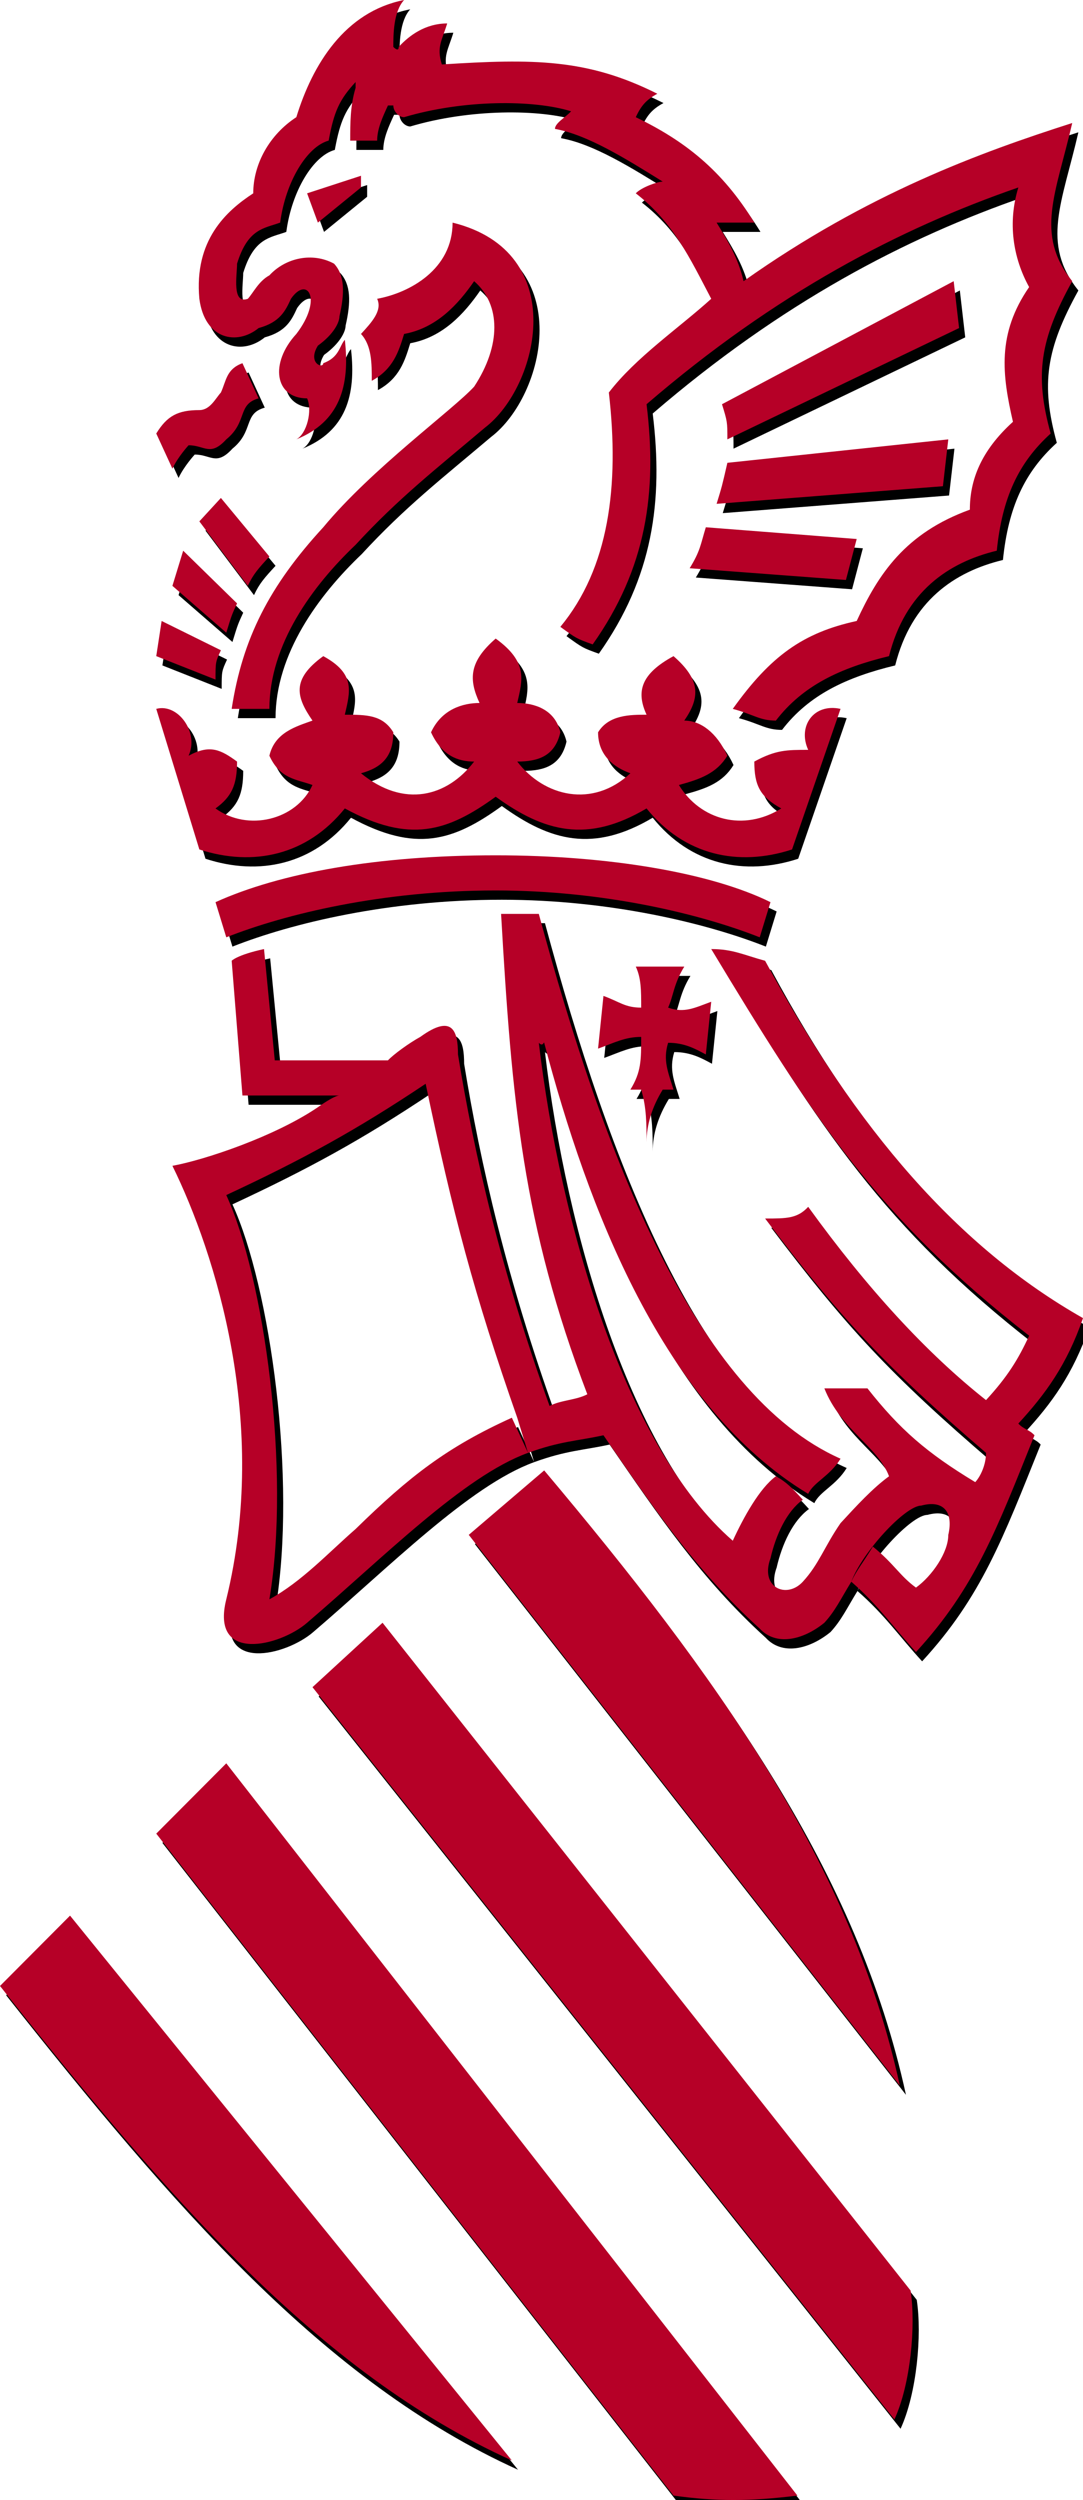 <?xml version="1.0" encoding="UTF-8" standalone="no"?>
<!-- Created with Inkscape (http://www.inkscape.org/) -->

<svg
   xmlns:dc="http://purl.org/dc/elements/1.1/"
   xmlns:cc="http://creativecommons.org/ns#"
   xmlns:rdf="http://www.w3.org/1999/02/22-rdf-syntax-ns#"
   xmlns:svg="http://www.w3.org/2000/svg"
   xmlns="http://www.w3.org/2000/svg"
   xmlns:sodipodi="http://sodipodi.sourceforge.net/DTD/sodipodi-0.dtd"
   xmlns:inkscape="http://www.inkscape.org/namespaces/inkscape"
   width="152.835"
   height="352.623"
   id="svg2"
   version="1.1"
   inkscape:version="0.48.3.1 r9886"
   sodipodi:docname="logo-gva.svg">
  <defs
     id="defs4">
    <clipPath
       id="clipPath3041"
       clipPathUnits="userSpaceOnUse">
      <path
         id="path3043"
         d="m 0,595.276 841.89,0 L 841.89,0 0,0 0,595.276 z"
         inkscape:connector-curvature="0" />
    </clipPath>
    <clipPath
       id="clipPath2999"
       clipPathUnits="userSpaceOnUse">
      <path
         id="path3001"
         d="m 0,595.276 841.89,0 L 841.89,0 0,0 0,595.276 z"
         inkscape:connector-curvature="0" />
    </clipPath>
    <filter
       inkscape:collect="always"
       id="filter3805">
      <feGaussianBlur
         inkscape:collect="always"
         stdDeviation="1.011"
         id="feGaussianBlur3807" />
    </filter>
  </defs>
  <sodipodi:namedview
     id="base"
     pagecolor="#ffffff"
     bordercolor="#666666"
     borderopacity="1.0"
     inkscape:pageopacity="0.0"
     inkscape:pageshadow="2"
     inkscape:zoom="1.4"
     inkscape:cx="-111.01477"
     inkscape:cy="186.35748"
     inkscape:document-units="px"
     inkscape:current-layer="layer1"
     showgrid="false"
     inkscape:showpageshadow="false"
     inkscape:window-width="1280"
     inkscape:window-height="948"
     inkscape:window-x="0"
     inkscape:window-y="24"
     inkscape:window-maximized="1"
     fit-margin-top="0"
     fit-margin-left="0"
     fit-margin-right="0"
     fit-margin-bottom="0" />
  <g
     inkscape:label="Layer 1"
     inkscape:groupmode="layer"
     id="layer1"
     transform="translate(-15.07,-564.005)">
    <g
       id="g3003-2"
       transform="matrix(1.25,0,0,-1.25,99.579,656.21)"
       style="fill:#000000;filter:url(#filter3805)">
      <path
         inkscape:connector-curvature="0"
         d="m 0,0 c -1.826,0.66 -1.826,0.66 -3.651,1.982 5.475,6.614 6.692,15.868 5.475,26.442 3.043,3.967 7.91,7.273 11.559,10.576 -2.434,4.629 -4.258,8.596 -8.516,11.9 0.608,0.661 2.432,1.321 3.041,1.321 -4.26,2.648 -8.515,5.291 -12.167,5.949 0,0.664 1.217,1.322 1.824,1.986 -4.255,1.323 -12.165,1.323 -18.856,-0.664 -0.608,0 -1.216,0.664 -1.216,1.322 l -0.607,0 c -0.61,-1.322 -1.219,-2.644 -1.219,-3.966 l -3.041,0 c 0,1.986 0,3.966 0.607,5.951 l 0,0.658 c -1.823,-1.978 -2.433,-3.301 -3.041,-6.609 -2.433,-0.659 -4.865,-4.627 -5.475,-9.252 -1.823,-0.662 -3.649,-0.662 -4.866,-4.631 0,-1.32 -0.609,-4.623 1.217,-3.965 0.609,0.664 1.216,1.986 2.433,2.645 1.826,1.984 4.865,2.642 7.299,1.32 1.219,-1.32 1.219,-3.301 0.61,-5.945 0,-0.665 -0.61,-1.987 -2.434,-3.307 -1.217,-1.981 0.608,-2.645 0.608,-1.981 1.826,0.659 1.826,1.981 2.435,2.643 0.607,-5.289 -0.609,-9.256 -5.476,-11.238 1.216,0.66 1.823,3.304 1.216,4.627 -3.651,0 -4.258,3.968 -1.216,7.269 3.041,3.967 1.216,6.612 -0.607,3.967 -0.609,-1.322 -1.219,-2.645 -3.652,-3.303 -2.433,-1.984 -6.082,-1.322 -6.69,3.303 -0.609,6.609 3.04,9.916 6.083,11.9 0,3.305 1.824,6.612 4.866,8.592 1.823,5.951 5.476,11.901 12.166,13.223 -1.216,-1.322 -1.216,-3.969 -1.216,-5.291 0,0 0.608,-0.658 0.608,0 1.215,1.322 3.041,2.646 5.474,2.646 -0.607,-1.982 -1.215,-2.646 -0.607,-4.627 10.342,0.659 16.425,0.659 24.331,-3.306 -1.217,-0.658 -1.824,-1.323 -2.432,-2.645 5.475,-2.644 9.732,-5.945 13.381,-11.896 l -4.258,0 c 1.216,-1.987 2.435,-3.967 3.043,-6.61 13.99,9.914 26.766,14.539 37.106,17.848 -1.826,-7.934 -4.258,-12.561 0,-17.848 C 50.49,34.375 49.881,30.41 51.705,23.797 48.055,20.492 46.23,16.527 45.622,10.576 40.147,9.254 35.281,5.949 33.457,-1.322 27.982,-2.645 23.723,-4.629 20.683,-8.596 c -1.826,0 -2.435,0.664 -4.867,1.323 4.258,5.951 7.907,8.595 13.991,9.918 2.434,5.287 5.474,9.916 12.775,12.56 0,3.303 1.217,6.609 4.865,9.914 -1.217,5.291 -1.825,9.914 1.826,15.203 -1.826,3.307 -2.435,7.274 -1.218,11.239 C 34.673,46.934 20.683,39.664 6.082,27.102 7.299,17.186 6.082,8.596 0,0 m -32.241,50.9 1.217,-3.304 4.866,3.965 0,1.322 -6.083,-1.983 z m -7.301,-19.168 1.826,-3.968 c -2.433,-0.662 -1.216,-2.645 -3.65,-4.627 -1.824,-1.987 -2.432,-0.664 -4.256,-0.664 0,0 -1.219,-1.323 -1.826,-2.643 l -1.824,3.967 c 1.216,1.984 2.431,2.644 4.866,2.644 1.216,0 1.825,1.323 2.432,1.983 0.608,1.322 0.608,2.644 2.432,3.308 m 14.602,-1.986 c 0,1.986 0,3.967 -1.218,5.287 1.218,1.322 2.434,2.645 1.825,3.967 3.649,0.664 8.517,3.307 8.517,8.596 13.381,-3.309 9.733,-18.51 3.651,-23.137 C -17.64,19.83 -21.899,16.527 -26.767,11.24 -31.634,6.609 -36.499,0 -36.499,-7.273 l -4.259,0 c 1.216,7.933 4.259,13.882 10.342,20.492 5.476,6.611 14.6,13.222 17.032,15.867 3.042,4.627 3.042,9.256 0,11.9 -1.824,-2.644 -4.256,-5.289 -7.907,-5.953 -0.608,-1.98 -1.216,-3.965 -3.649,-5.287 m 40.146,-6.609 c 0,1.982 0,1.982 -0.607,3.965 L 40.756,40.986 41.365,35.697 15.206,23.137 z M 13.99,15.863 c 0.609,1.987 0.609,1.987 1.216,4.629 L 40.147,23.137 39.54,17.85 13.99,15.863 z M 12.773,13.219 29.807,11.896 28.59,7.271 10.949,8.596 c 1.217,1.98 1.217,2.644 1.824,4.623 M -36.499,9.918 c -1.217,-1.322 -1.824,-1.986 -2.433,-3.309 l -5.474,7.274 2.432,2.644 5.475,-6.609 z m -3.65,-5.291 c -0.609,-1.322 -0.609,-1.322 -1.217,-3.305 l -6.082,5.287 1.216,3.967 6.083,-5.949 z m -1.825,-5.287 c -0.607,-1.322 -0.607,-1.322 -0.607,-3.307 l -6.691,2.645 0.607,3.967 6.691,-3.305 z m 31.024,1.32 c 3.648,-2.642 3.041,-4.627 2.433,-7.269 1.827,0 4.258,-0.664 4.866,-3.309 -0.608,-2.643 -2.432,-3.301 -4.866,-3.301 3.042,-3.967 8.517,-5.289 12.773,-1.322 -1.823,0.658 -3.649,1.98 -3.649,4.623 1.217,1.986 3.649,1.986 5.475,1.986 -1.215,2.645 -0.607,4.625 3.043,6.61 3.041,-2.645 3.041,-4.629 1.217,-7.274 1.824,0 3.648,-1.322 4.864,-3.965 -1.216,-1.98 -3.04,-2.644 -5.472,-3.302 2.432,-3.969 7.299,-5.291 11.558,-2.645 -2.435,1.322 -3.044,2.645 -3.044,5.289 2.435,1.321 3.651,1.321 6.083,1.321 -1.216,2.644 0.608,5.289 3.651,4.625 l -5.474,-15.864 c -6.083,-1.982 -12.166,-0.66 -16.426,4.629 -6.689,-3.967 -11.557,-2.646 -17.032,1.322 -5.475,-3.968 -9.734,-5.289 -17.031,-1.322 -4.26,-5.289 -10.342,-6.611 -16.425,-4.629 l -4.866,15.864 c 2.431,0.664 4.866,-2.645 3.65,-5.288 2.432,1.321 3.648,0.663 5.473,-0.658 0,-2.644 -0.609,-3.967 -2.432,-5.289 3.649,-2.646 9.124,-1.324 10.947,2.645 -1.823,0.658 -3.649,0.658 -4.865,3.302 0.607,2.643 3.042,3.307 4.865,3.965 -1.823,2.645 -2.43,4.629 1.218,7.274 3.649,-1.985 3.042,-3.965 2.435,-6.61 2.431,0 4.257,0 5.474,-1.986 0,-2.643 -1.217,-3.965 -3.651,-4.623 4.867,-3.967 9.733,-2.645 12.774,1.322 -1.824,0 -3.648,0.658 -4.867,3.301 1.219,2.645 3.651,3.309 5.477,3.309 -1.217,2.642 -1.217,4.627 1.824,7.269 m -31.631,-29.744 1.215,-3.967 c 6.693,2.645 17.642,5.289 30.416,5.289 12.166,0 23.116,-2.644 29.807,-5.289 l 1.217,3.967 c -6.691,3.305 -18.25,5.287 -31.024,5.287 -13.383,0 -24.333,-1.982 -31.631,-5.287 m 63.264,-64.783 c 1.216,-0.66 1.825,-1.322 3.04,-2.645 -1.824,-1.32 -3.04,-3.965 -3.649,-6.609 -1.217,-3.307 1.825,-4.629 3.649,-2.643 1.825,1.981 2.434,3.965 4.259,6.61 1.825,1.982 3.651,3.965 5.475,5.287 -1.216,3.304 -5.475,5.287 -7.3,9.918 l 4.866,0 c 3.65,-4.631 6.692,-7.274 12.166,-10.578 0.61,0.66 1.217,1.982 1.217,3.304 -11.556,9.916 -16.424,15.205 -24.941,26.442 2.434,0 3.65,0 4.866,1.32 6.692,-9.252 13.384,-16.523 20.075,-21.81 2.432,2.642 3.649,4.623 4.867,7.269 -17.032,13.221 -24.334,24.459 -35.89,43.627 2.433,0 3.65,-0.658 6.082,-1.322 10.342,-19.168 21.9,-32.389 35.89,-40.321 -1.824,-5.289 -4.257,-8.595 -7.3,-11.9 0.609,-0.662 1.218,-0.662 1.826,-1.322 -4.259,-10.578 -6.692,-17.188 -13.383,-24.459 -2.434,2.644 -4.257,5.291 -7.301,7.935 0.61,1.323 1.217,1.981 2.436,3.965 2.431,-1.984 3.04,-3.306 4.865,-4.629 1.826,1.323 3.649,3.965 3.649,5.951 0.609,2.645 -0.607,3.965 -3.04,3.305 -1.826,0 -6.693,-5.291 -7.91,-8.592 -1.215,-1.986 -1.823,-3.308 -3.04,-4.629 -2.434,-1.984 -5.474,-2.644 -7.3,-0.662 -7.298,6.614 -12.166,13.883 -17.641,21.815 -3.042,-0.66 -4.867,-0.66 -8.518,-1.983 l -1.215,3.965 c -4.867,13.883 -7.299,23.137 -10.341,37.682 -7.909,-5.289 -13.991,-8.594 -22.508,-12.559 4.26,-9.258 7.302,-31.07 4.867,-45.615 3.65,1.986 6.691,5.287 9.732,7.932 6.083,5.951 10.342,9.255 17.641,12.56 l 1.824,-3.965 c -7.298,-2.644 -16.422,-11.898 -24.939,-19.17 -3.042,-2.644 -10.949,-4.627 -9.125,2.643 4.867,19.832 -1.215,39.002 -6.082,48.916 3.65,0.664 11.556,3.309 16.424,6.613 0,0 1.824,1.323 2.434,1.323 l -10.952,0 -1.216,15.201 c 0,0 0.609,0.664 3.652,1.322 l 1.214,-12.559 12.778,0 c 0.607,0.663 2.43,1.983 3.648,2.645 3.65,2.644 4.258,0.66 4.258,-1.982 1.824,-11.241 4.866,-24.459 10.342,-39.665 1.215,0.665 3.04,0.665 4.259,1.323 -7.302,19.17 -8.519,33.052 -9.735,54.207 l 4.259,0 c 7.299,-27.106 17.642,-54.207 34.065,-61.477 -1.215,-1.984 -3.043,-2.644 -3.651,-3.967 -16.423,9.914 -24.938,32.389 -29.806,50.899 -0.028,0.195 -0.129,-0.52 -0.608,0 2.432,-20.492 9.731,-45.612 21.899,-56.19 1.217,2.647 3.041,5.952 4.867,7.274 M 6.082,-56.188 c 0,1.985 0,3.967 -0.607,5.95 l -1.219,0 c 1.219,1.982 1.219,3.304 1.219,5.949 -1.827,0 -3.042,-0.662 -4.868,-1.322 l 0.609,5.949 c 1.825,-0.658 2.432,-1.322 4.259,-1.322 0,1.984 0,3.306 -0.608,4.629 l 5.475,0 c -1.217,-1.987 -1.217,-3.307 -1.826,-4.629 1.826,-0.661 3.043,0 4.867,0.664 l -0.61,-5.951 c -1.214,0.66 -2.431,1.32 -4.257,1.32 -0.608,-1.983 0,-3.305 0.609,-5.287 l -1.217,0 c -1.217,-1.983 -1.826,-3.965 -1.826,-5.95 m 28.591,-106.425 c -5.476,25.117 -20.683,46.271 -40.148,69.408 l -8.516,-7.272 48.664,-62.136 z m -43.799,-42.307 -49.88,61.479 -7.907,-7.938 c 18.857,-23.795 35.889,-43.629 57.787,-53.541 m 18.251,-3.965 c 4.865,-0.664 8.516,-0.664 13.99,0 l -64.481,82.629 -7.906,-7.933 58.397,-74.696 z m 24.939,8.59 c 1.827,3.965 2.434,10.576 1.827,14.547 l -59.615,75.355 -7.91,-7.271 65.698,-82.631 z"
         style="fill:#000000;fill-opacity:1;fill-rule:evenodd;stroke:none"
         id="path3005-2" />
    </g>
    <g
       id="g3003"
       transform="matrix(1.25,0,0,-1.25,98.711,654.899)">
      <path
         inkscape:connector-curvature="0"
         d="m 0,0 c -1.826,0.66 -1.826,0.66 -3.651,1.982 5.475,6.614 6.692,15.868 5.475,26.442 3.043,3.967 7.91,7.273 11.559,10.576 -2.434,4.629 -4.258,8.596 -8.516,11.9 0.608,0.661 2.432,1.321 3.041,1.321 -4.26,2.648 -8.515,5.291 -12.167,5.949 0,0.664 1.217,1.322 1.824,1.986 -4.255,1.323 -12.165,1.323 -18.856,-0.664 -0.608,0 -1.216,0.664 -1.216,1.322 l -0.607,0 c -0.61,-1.322 -1.219,-2.644 -1.219,-3.966 l -3.041,0 c 0,1.986 0,3.966 0.607,5.951 l 0,0.658 c -1.823,-1.978 -2.433,-3.301 -3.041,-6.609 -2.433,-0.659 -4.865,-4.627 -5.475,-9.252 -1.823,-0.662 -3.649,-0.662 -4.866,-4.631 0,-1.32 -0.609,-4.623 1.217,-3.965 0.609,0.664 1.216,1.986 2.433,2.645 1.826,1.984 4.865,2.642 7.299,1.32 1.219,-1.32 1.219,-3.301 0.61,-5.945 0,-0.665 -0.61,-1.987 -2.434,-3.307 -1.217,-1.981 0.608,-2.645 0.608,-1.981 1.826,0.659 1.826,1.981 2.435,2.643 0.607,-5.289 -0.609,-9.256 -5.476,-11.238 1.216,0.66 1.823,3.304 1.216,4.627 -3.651,0 -4.258,3.968 -1.216,7.269 3.041,3.967 1.216,6.612 -0.607,3.967 -0.609,-1.322 -1.219,-2.645 -3.652,-3.303 -2.433,-1.984 -6.082,-1.322 -6.69,3.303 -0.609,6.609 3.04,9.916 6.083,11.9 0,3.305 1.824,6.612 4.866,8.592 1.823,5.951 5.476,11.901 12.166,13.223 -1.216,-1.322 -1.216,-3.969 -1.216,-5.291 0,0 0.608,-0.658 0.608,0 1.215,1.322 3.041,2.646 5.474,2.646 -0.607,-1.982 -1.215,-2.646 -0.607,-4.627 10.342,0.659 16.425,0.659 24.331,-3.306 -1.217,-0.658 -1.824,-1.323 -2.432,-2.645 5.475,-2.644 9.732,-5.945 13.381,-11.896 l -4.258,0 c 1.216,-1.987 2.435,-3.967 3.043,-6.61 13.99,9.914 26.766,14.539 37.106,17.848 -1.826,-7.934 -4.258,-12.561 0,-17.848 C 50.49,34.375 49.881,30.41 51.705,23.797 48.055,20.492 46.23,16.527 45.622,10.576 40.147,9.254 35.281,5.949 33.457,-1.322 27.982,-2.645 23.723,-4.629 20.683,-8.596 c -1.826,0 -2.435,0.664 -4.867,1.323 4.258,5.951 7.907,8.595 13.991,9.918 2.434,5.287 5.474,9.916 12.775,12.56 0,3.303 1.217,6.609 4.865,9.914 -1.217,5.291 -1.825,9.914 1.826,15.203 -1.826,3.307 -2.435,7.274 -1.218,11.239 C 34.673,46.934 20.683,39.664 6.082,27.102 7.299,17.186 6.082,8.596 0,0 m -32.241,50.9 1.217,-3.304 4.866,3.965 0,1.322 -6.083,-1.983 z m -7.301,-19.168 1.826,-3.968 c -2.433,-0.662 -1.216,-2.645 -3.65,-4.627 -1.824,-1.987 -2.432,-0.664 -4.256,-0.664 0,0 -1.219,-1.323 -1.826,-2.643 l -1.824,3.967 c 1.216,1.984 2.431,2.644 4.866,2.644 1.216,0 1.825,1.323 2.432,1.983 0.608,1.322 0.608,2.644 2.432,3.308 m 14.602,-1.986 c 0,1.986 0,3.967 -1.218,5.287 1.218,1.322 2.434,2.645 1.825,3.967 3.649,0.664 8.517,3.307 8.517,8.596 13.381,-3.309 9.733,-18.51 3.651,-23.137 C -17.64,19.83 -21.899,16.527 -26.767,11.24 -31.634,6.609 -36.499,0 -36.499,-7.273 l -4.259,0 c 1.216,7.933 4.259,13.882 10.342,20.492 5.476,6.611 14.6,13.222 17.032,15.867 3.042,4.627 3.042,9.256 0,11.9 -1.824,-2.644 -4.256,-5.289 -7.907,-5.953 -0.608,-1.98 -1.216,-3.965 -3.649,-5.287 m 40.146,-6.609 c 0,1.982 0,1.982 -0.607,3.965 L 40.756,40.986 41.365,35.697 15.206,23.137 z M 13.99,15.863 c 0.609,1.987 0.609,1.987 1.216,4.629 L 40.147,23.137 39.54,17.85 13.99,15.863 z M 12.773,13.219 29.807,11.896 28.59,7.271 10.949,8.596 c 1.217,1.98 1.217,2.644 1.824,4.623 M -36.499,9.918 c -1.217,-1.322 -1.824,-1.986 -2.433,-3.309 l -5.474,7.274 2.432,2.644 5.475,-6.609 z m -3.65,-5.291 c -0.609,-1.322 -0.609,-1.322 -1.217,-3.305 l -6.082,5.287 1.216,3.967 6.083,-5.949 z m -1.825,-5.287 c -0.607,-1.322 -0.607,-1.322 -0.607,-3.307 l -6.691,2.645 0.607,3.967 6.691,-3.305 z m 31.024,1.32 c 3.648,-2.642 3.041,-4.627 2.433,-7.269 1.827,0 4.258,-0.664 4.866,-3.309 -0.608,-2.643 -2.432,-3.301 -4.866,-3.301 3.042,-3.967 8.517,-5.289 12.773,-1.322 -1.823,0.658 -3.649,1.98 -3.649,4.623 1.217,1.986 3.649,1.986 5.475,1.986 -1.215,2.645 -0.607,4.625 3.043,6.61 3.041,-2.645 3.041,-4.629 1.217,-7.274 1.824,0 3.648,-1.322 4.864,-3.965 -1.216,-1.98 -3.04,-2.644 -5.472,-3.302 2.432,-3.969 7.299,-5.291 11.558,-2.645 -2.435,1.322 -3.044,2.645 -3.044,5.289 2.435,1.321 3.651,1.321 6.083,1.321 -1.216,2.644 0.608,5.289 3.651,4.625 l -5.474,-15.864 c -6.083,-1.982 -12.166,-0.66 -16.426,4.629 -6.689,-3.967 -11.557,-2.646 -17.032,1.322 -5.475,-3.968 -9.734,-5.289 -17.031,-1.322 -4.26,-5.289 -10.342,-6.611 -16.425,-4.629 l -4.866,15.864 c 2.431,0.664 4.866,-2.645 3.65,-5.288 2.432,1.321 3.648,0.663 5.473,-0.658 0,-2.644 -0.609,-3.967 -2.432,-5.289 3.649,-2.646 9.124,-1.324 10.947,2.645 -1.823,0.658 -3.649,0.658 -4.865,3.302 0.607,2.643 3.042,3.307 4.865,3.965 -1.823,2.645 -2.43,4.629 1.218,7.274 3.649,-1.985 3.042,-3.965 2.435,-6.61 2.431,0 4.257,0 5.474,-1.986 0,-2.643 -1.217,-3.965 -3.651,-4.623 4.867,-3.967 9.733,-2.645 12.774,1.322 -1.824,0 -3.648,0.658 -4.867,3.301 1.219,2.645 3.651,3.309 5.477,3.309 -1.217,2.642 -1.217,4.627 1.824,7.269 m -31.631,-29.744 1.215,-3.967 c 6.693,2.645 17.642,5.289 30.416,5.289 12.166,0 23.116,-2.644 29.807,-5.289 l 1.217,3.967 c -6.691,3.305 -18.25,5.287 -31.024,5.287 -13.383,0 -24.333,-1.982 -31.631,-5.287 m 63.264,-64.783 c 1.216,-0.66 1.825,-1.322 3.04,-2.645 -1.824,-1.32 -3.04,-3.965 -3.649,-6.609 -1.217,-3.307 1.825,-4.629 3.649,-2.643 1.825,1.981 2.434,3.965 4.259,6.61 1.825,1.982 3.651,3.965 5.475,5.287 -1.216,3.304 -5.475,5.287 -7.3,9.918 l 4.866,0 c 3.65,-4.631 6.692,-7.274 12.166,-10.578 0.61,0.66 1.217,1.982 1.217,3.304 -11.556,9.916 -16.424,15.205 -24.941,26.442 2.434,0 3.65,0 4.866,1.32 6.692,-9.252 13.384,-16.523 20.075,-21.81 2.432,2.642 3.649,4.623 4.867,7.269 -17.032,13.221 -24.334,24.459 -35.89,43.627 2.433,0 3.65,-0.658 6.082,-1.322 10.342,-19.168 21.9,-32.389 35.89,-40.321 -1.824,-5.289 -4.257,-8.595 -7.3,-11.9 0.609,-0.662 1.218,-0.662 1.826,-1.322 -4.259,-10.578 -6.692,-17.188 -13.383,-24.459 -2.434,2.644 -4.257,5.291 -7.301,7.935 0.61,1.323 1.217,1.981 2.436,3.965 2.431,-1.984 3.04,-3.306 4.865,-4.629 1.826,1.323 3.649,3.965 3.649,5.951 0.609,2.645 -0.607,3.965 -3.04,3.305 -1.826,0 -6.693,-5.291 -7.91,-8.592 -1.215,-1.986 -1.823,-3.308 -3.04,-4.629 -2.434,-1.984 -5.474,-2.644 -7.3,-0.662 -7.298,6.614 -12.166,13.883 -17.641,21.815 -3.042,-0.66 -4.867,-0.66 -8.518,-1.983 l -1.215,3.965 c -4.867,13.883 -7.299,23.137 -10.341,37.682 -7.909,-5.289 -13.991,-8.594 -22.508,-12.559 4.26,-9.258 7.302,-31.07 4.867,-45.615 3.65,1.986 6.691,5.287 9.732,7.932 6.083,5.951 10.342,9.255 17.641,12.56 l 1.824,-3.965 c -7.298,-2.644 -16.422,-11.898 -24.939,-19.17 -3.042,-2.644 -10.949,-4.627 -9.125,2.643 4.867,19.832 -1.215,39.002 -6.082,48.916 3.65,0.664 11.556,3.309 16.424,6.613 0,0 1.824,1.323 2.434,1.323 l -10.952,0 -1.216,15.201 c 0,0 0.609,0.664 3.652,1.322 l 1.214,-12.559 12.778,0 c 0.607,0.663 2.43,1.983 3.648,2.645 3.65,2.644 4.258,0.66 4.258,-1.982 1.824,-11.241 4.866,-24.459 10.342,-39.665 1.215,0.665 3.04,0.665 4.259,1.323 -7.302,19.17 -8.519,33.052 -9.735,54.207 l 4.259,0 c 7.299,-27.106 17.642,-54.207 34.065,-61.477 -1.215,-1.984 -3.043,-2.644 -3.651,-3.967 -16.423,9.914 -24.938,32.389 -29.806,50.899 -0.028,0.195 -0.129,-0.52 -0.608,0 2.432,-20.492 9.731,-45.612 21.899,-56.19 1.217,2.647 3.041,5.952 4.867,7.274 M 6.082,-56.188 c 0,1.985 0,3.967 -0.607,5.95 l -1.219,0 c 1.219,1.982 1.219,3.304 1.219,5.949 -1.827,0 -3.042,-0.662 -4.868,-1.322 l 0.609,5.949 c 1.825,-0.658 2.432,-1.322 4.259,-1.322 0,1.984 0,3.306 -0.608,4.629 l 5.475,0 c -1.217,-1.987 -1.217,-3.307 -1.826,-4.629 1.826,-0.661 3.043,0 4.867,0.664 l -0.61,-5.951 c -1.214,0.66 -2.431,1.32 -4.257,1.32 -0.608,-1.983 0,-3.305 0.609,-5.287 l -1.217,0 c -1.217,-1.983 -1.826,-3.965 -1.826,-5.95 m 28.591,-106.425 c -5.476,25.117 -20.683,46.271 -40.148,69.408 l -8.516,-7.272 48.664,-62.136 z m -43.799,-42.307 -49.88,61.479 -7.907,-7.938 c 18.857,-23.795 35.889,-43.629 57.787,-53.541 m 18.251,-3.965 c 4.865,-0.664 8.516,-0.664 13.99,0 l -64.481,82.629 -7.906,-7.933 58.397,-74.696 z m 24.939,8.59 c 1.827,3.965 2.434,10.576 1.827,14.547 l -59.615,75.355 -7.91,-7.271 65.698,-82.631 z"
         style="fill:#b60027;fill-opacity:1;fill-rule:evenodd;stroke:none"
         id="path3005" />
    </g>
  </g>
</svg>
